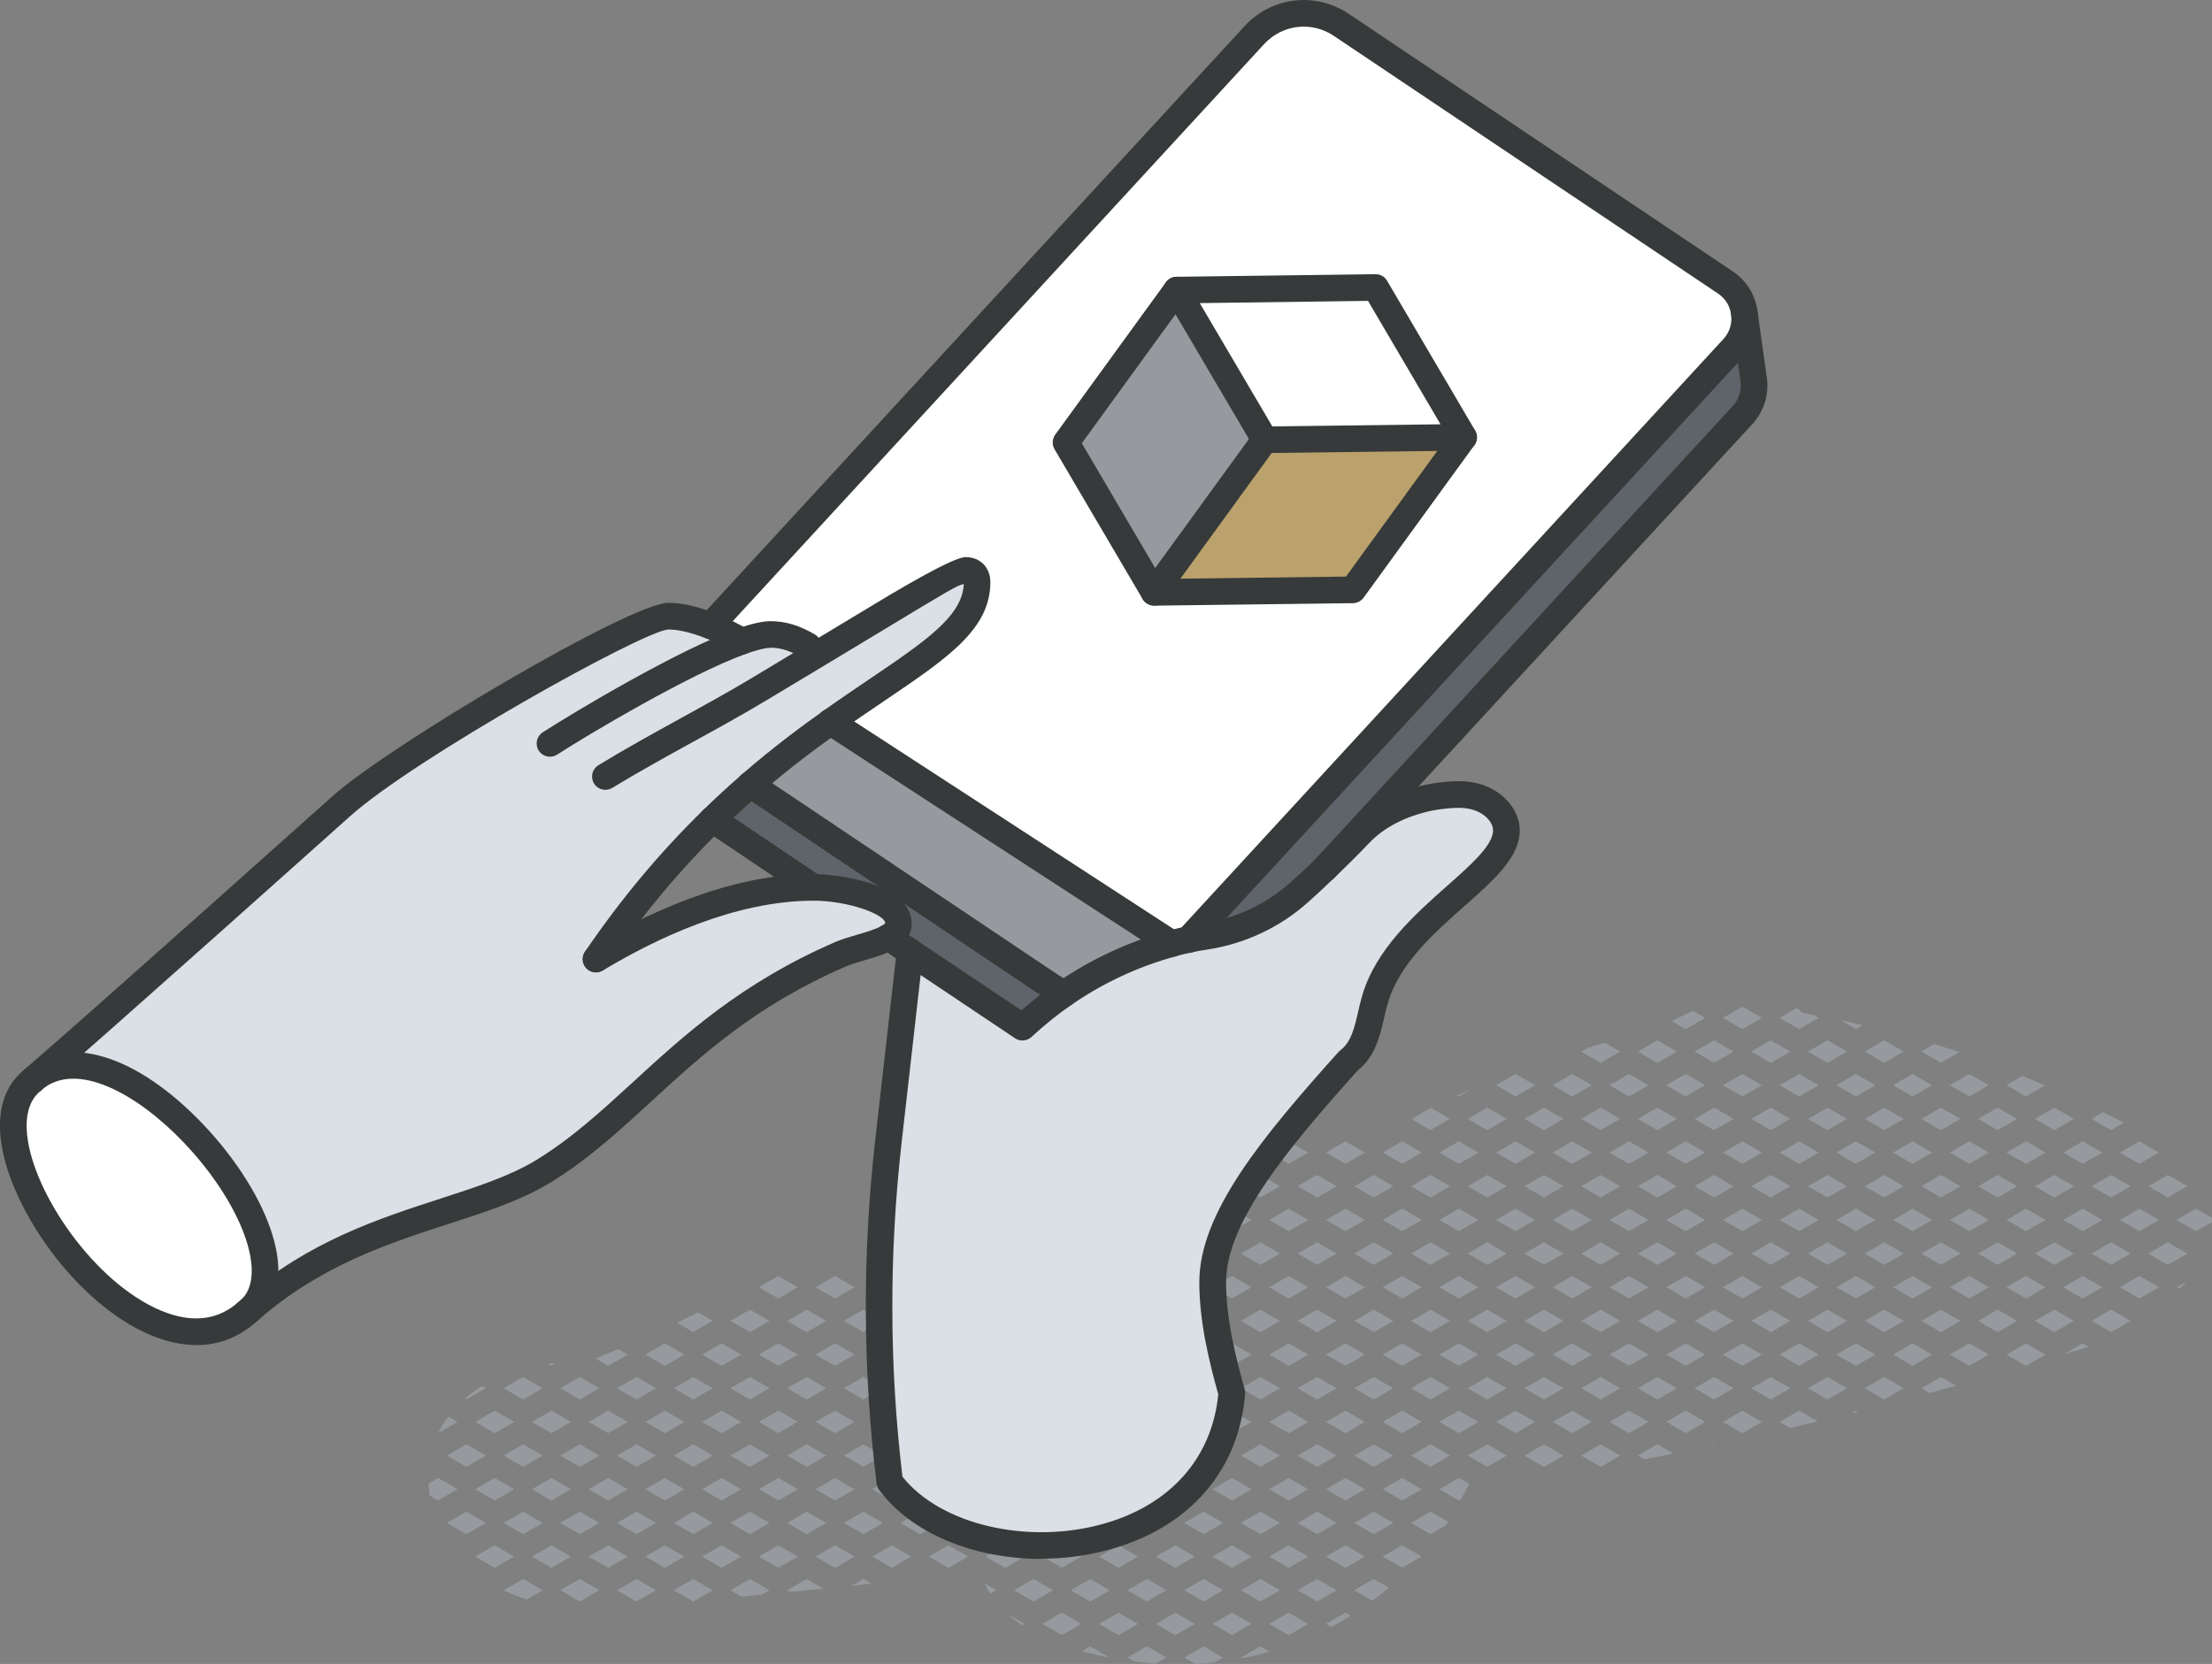 <svg xmlns="http://www.w3.org/2000/svg" id="Layer_2" viewBox="0 0 249.62 187.81"><rect x="0" y="0" width="249.62" height="187.81" fill="#808080" stroke="none"/><defs><style>.cls-1{fill:#fff;}.cls-2{fill:#969a9e;}.cls-3{fill:#bba16b;}.cls-4{fill:#dae0e5;}.cls-5{fill:#373a3a;}.cls-6{fill:#5f646b;}</style></defs><g id="icons"><g><g><path class="cls-2" d="M245.63,137.69l2.2,1.27,1.79-1.03c0-.16,.01-.31,0-.47l-1.8-1.04-2.2,1.27Z"></path><polygon class="cls-2" points="248.85 133.9 248.84 133.88 248.83 133.89 248.85 133.9"></polygon><path class="cls-2" d="M245.92,145.46c.3-.26,.58-.54,.85-.83l-1.14,.66,.29,.17Z"></path><polygon class="cls-2" points="241.43 131.36 243.63 130.09 241.43 128.82 239.23 130.09 241.43 131.36"></polygon><polygon class="cls-2" points="242.43 141.49 244.63 142.76 246.83 141.49 244.63 140.22 242.43 141.49"></polygon><polygon class="cls-2" points="243.63 137.69 241.43 136.42 239.23 137.69 241.43 138.96 243.63 137.69"></polygon><polygon class="cls-2" points="242.43 133.89 244.63 135.16 246.83 133.89 244.63 132.62 242.43 133.89"></polygon><polygon class="cls-2" points="239.23 145.29 241.43 146.56 243.63 145.29 241.43 144.02 239.23 145.29"></polygon><polygon class="cls-2" points="235.03 131.36 237.23 130.09 235.03 128.82 232.83 130.09 235.03 131.36"></polygon><path class="cls-2" d="M239.67,126.72c-.77-.41-1.55-.8-2.34-1.19l-1.31,.75,2.2,1.27,1.44-.83Z"></path><polygon class="cls-2" points="232.83 137.69 235.03 138.96 237.23 137.69 235.03 136.42 232.83 137.69"></polygon><polygon class="cls-2" points="238.23 135.16 240.43 133.89 238.23 132.62 236.03 133.89 238.23 135.16"></polygon><polygon class="cls-2" points="237.23 145.29 235.03 144.02 232.83 145.29 235.03 146.56 237.23 145.29"></polygon><polygon class="cls-2" points="240.43 141.49 238.23 140.22 236.03 141.49 238.23 142.76 240.43 141.49"></polygon><path class="cls-2" d="M232.9,152.84c.93-.28,1.86-.56,2.79-.84l-.67-.38-2.13,1.23Z"></path><polygon class="cls-2" points="236.03 149.09 238.23 150.36 240.43 149.09 238.23 147.82 236.03 149.09"></polygon><path class="cls-2" d="M230.78,122.51c-.85-.36-1.7-.72-2.55-1.07l-1.81,1.04,2.2,1.27,2.16-1.25Z"></path><polygon class="cls-2" points="231.83 132.62 229.63 133.89 231.83 135.16 234.03 133.89 231.83 132.62"></polygon><polygon class="cls-2" points="226.43 130.09 228.63 131.36 230.83 130.09 228.63 128.82 226.43 130.09"></polygon><polygon class="cls-2" points="231.83 127.56 234.03 126.29 231.83 125.02 229.63 126.29 231.83 127.56"></polygon><polygon class="cls-2" points="226.43 137.69 228.63 138.96 230.83 137.69 228.63 136.42 226.43 137.69"></polygon><polygon class="cls-2" points="230.83 145.29 228.63 144.02 226.43 145.29 228.63 146.56 230.83 145.29"></polygon><polygon class="cls-2" points="234.03 141.49 231.83 140.22 229.63 141.49 231.83 142.76 234.03 141.49"></polygon><path class="cls-2" d="M226.43,152.89l2.18,1.26s.07-.02,.1-.03l2.12-1.22-2.2-1.27-2.2,1.27Z"></path><polygon class="cls-2" points="231.83 147.82 229.63 149.09 231.83 150.36 234.03 149.09 231.83 147.82"></polygon><polygon class="cls-2" points="222.23 123.76 224.43 122.49 222.23 121.22 220.03 122.49 222.23 123.76"></polygon><polygon class="cls-2" points="216.83 126.29 219.03 127.56 221.23 126.29 219.03 125.02 216.83 126.29"></polygon><polygon class="cls-2" points="220.03 130.09 222.23 131.36 224.43 130.09 222.23 128.82 220.03 130.09"></polygon><polygon class="cls-2" points="225.43 127.56 227.63 126.29 225.43 125.02 223.23 126.29 225.43 127.56"></polygon><polygon class="cls-2" points="224.43 137.69 222.23 136.42 220.03 137.69 222.23 138.96 224.43 137.69"></polygon><polygon class="cls-2" points="223.23 133.89 225.43 135.16 227.63 133.89 225.43 132.62 223.23 133.89"></polygon><polygon class="cls-2" points="224.43 145.29 222.23 144.02 220.03 145.29 222.23 146.56 224.43 145.29"></polygon><polygon class="cls-2" points="227.63 141.49 225.43 140.22 223.23 141.49 225.43 142.76 227.63 141.49"></polygon><polygon class="cls-2" points="220.03 152.89 222.23 154.16 224.43 152.89 222.23 151.62 220.03 152.89"></polygon><path class="cls-2" d="M216.83,156.69l.92,.53c.99-.27,1.98-.55,2.97-.82l-1.69-.98-2.2,1.27Z"></path><polygon class="cls-2" points="225.43 147.82 223.23 149.09 225.43 150.36 227.63 149.09 225.43 147.82"></polygon><path class="cls-2" d="M218.28,117.84l-1.46,.84,2.2,1.27,2.08-1.2c-.94-.32-1.88-.62-2.82-.91Z"></path><polygon class="cls-2" points="213.63 122.49 215.83 123.76 218.03 122.49 215.83 121.22 213.63 122.49"></polygon><polygon class="cls-2" points="219.03 132.62 216.83 133.89 219.03 135.16 221.23 133.89 219.03 132.62"></polygon><polygon class="cls-2" points="213.63 130.09 215.83 131.36 218.03 130.09 215.83 128.82 213.63 130.09"></polygon><polygon class="cls-2" points="218.03 137.69 215.83 136.42 213.63 137.69 215.83 138.96 218.03 137.69"></polygon><polygon class="cls-2" points="218.03 145.29 215.83 144.02 213.63 145.29 215.83 146.56 218.03 145.29"></polygon><polygon class="cls-2" points="221.23 141.49 219.03 140.22 216.83 141.49 219.03 142.76 221.23 141.49"></polygon><polygon class="cls-2" points="215.83 151.62 213.63 152.89 215.83 154.16 218.03 152.89 215.83 151.62"></polygon><polygon class="cls-2" points="221.23 149.09 219.03 147.82 216.83 149.09 219.03 150.36 221.23 149.09"></polygon><path class="cls-2" d="M207.72,115.17l1.71,.98,.78-.45c-.83-.19-1.65-.37-2.48-.54Z"></path><polygon class="cls-2" points="210.43 126.29 212.63 127.56 214.83 126.29 212.63 125.02 210.43 126.29"></polygon><polygon class="cls-2" points="209.43 121.22 207.23 122.49 209.43 123.76 211.63 122.49 209.43 121.22"></polygon><polygon class="cls-2" points="210.43 118.69 212.63 119.96 214.83 118.69 212.63 117.42 210.43 118.69"></polygon><polygon class="cls-2" points="212.63 132.62 210.43 133.89 212.63 135.16 214.83 133.89 212.63 132.62"></polygon><polygon class="cls-2" points="211.63 130.09 209.43 128.82 207.23 130.09 209.43 131.36 211.63 130.09"></polygon><polygon class="cls-2" points="211.63 137.69 209.43 136.42 207.23 137.69 209.43 138.96 211.63 137.69"></polygon><polygon class="cls-2" points="211.63 145.29 209.43 144.02 207.23 145.29 209.43 146.56 211.63 145.29"></polygon><polygon class="cls-2" points="214.83 141.49 212.63 140.22 210.43 141.49 212.63 142.76 214.83 141.49"></polygon><polygon class="cls-2" points="210.43 156.69 212.63 157.96 214.83 156.69 212.63 155.42 210.43 156.69"></polygon><polygon class="cls-2" points="209.43 151.62 207.23 152.89 209.43 154.16 211.63 152.89 209.43 151.62"></polygon><polygon class="cls-2" points="214.83 149.09 212.63 147.82 210.43 149.09 212.63 150.36 214.83 149.09"></polygon><path class="cls-2" d="M208.89,159.52c.25-.06,.5-.12,.75-.18l-.22-.13-.53,.31Z"></path><polygon class="cls-2" points="204.03 118.69 206.23 119.96 208.43 118.69 206.23 117.42 204.03 118.69"></polygon><path class="cls-2" d="M204.19,114.49c-.34-.09-.61-.16-.82-.21-.19-.18-.39-.36-.6-.52l-1.95,1.12,2.2,1.27,2.2-1.27-.52-.3c-.17-.03-.35-.07-.52-.1Z"></path><polygon class="cls-2" points="200.83 122.49 203.03 123.76 205.23 122.49 203.03 121.22 200.83 122.49"></polygon><polygon class="cls-2" points="205.23 130.09 203.03 128.82 200.83 130.09 203.03 131.36 205.23 130.09"></polygon><polygon class="cls-2" points="208.43 126.29 206.23 125.02 204.03 126.29 206.23 127.56 208.43 126.29"></polygon><polygon class="cls-2" points="205.23 137.69 203.03 136.42 200.83 137.69 203.03 138.96 205.23 137.69"></polygon><polygon class="cls-2" points="208.43 133.89 206.23 132.62 204.03 133.89 206.23 135.16 208.43 133.89"></polygon><polygon class="cls-2" points="205.23 145.29 203.03 144.02 200.83 145.29 203.03 146.56 205.23 145.29"></polygon><polygon class="cls-2" points="208.43 141.49 206.23 140.22 204.03 141.49 206.23 142.76 208.43 141.49"></polygon><polygon class="cls-2" points="206.23 155.42 204.03 156.69 206.23 157.96 208.43 156.69 206.23 155.42"></polygon><polygon class="cls-2" points="203.03 151.62 200.83 152.89 203.03 154.16 205.23 152.89 203.03 151.62"></polygon><polygon class="cls-2" points="208.43 149.09 206.23 147.82 204.03 149.09 206.23 150.36 208.43 149.09"></polygon><path class="cls-2" d="M200.83,160.49l1.19,.68c1.04-.24,2.07-.5,3.11-.74l-2.1-1.21-2.2,1.27Z"></path><polygon class="cls-2" points="197.63 118.69 199.83 119.96 202.03 118.69 199.83 117.42 197.63 118.69"></polygon><polygon class="cls-2" points="194.43 114.89 196.63 116.16 198.83 114.89 196.63 113.62 194.43 114.89"></polygon><path class="cls-2" d="M199.84,112.35s-.04-.01-.06-.02l.04,.02h.01Z"></path><polygon class="cls-2" points="197.63 126.29 199.83 127.56 202.03 126.29 199.83 125.02 197.63 126.29"></polygon><polygon class="cls-2" points="194.43 122.49 196.63 123.76 198.83 122.49 196.63 121.22 194.43 122.49"></polygon><polygon class="cls-2" points="199.83 132.62 197.63 133.89 199.83 135.16 202.03 133.89 199.83 132.62"></polygon><polygon class="cls-2" points="198.83 130.09 196.63 128.82 194.43 130.09 196.63 131.36 198.83 130.09"></polygon><polygon class="cls-2" points="198.83 137.69 196.63 136.42 194.43 137.69 196.63 138.96 198.83 137.69"></polygon><polygon class="cls-2" points="196.63 144.02 194.43 145.29 196.63 146.56 198.83 145.29 196.63 144.02"></polygon><polygon class="cls-2" points="202.03 141.49 199.83 140.22 197.63 141.49 199.83 142.76 202.03 141.49"></polygon><polygon class="cls-2" points="199.83 155.42 197.63 156.69 199.83 157.96 202.03 156.69 199.83 155.42"></polygon><polygon class="cls-2" points="198.83 152.89 196.63 151.62 194.43 152.89 196.63 154.16 198.83 152.89"></polygon><polygon class="cls-2" points="199.83 147.82 197.63 149.09 199.83 150.36 202.03 149.09 199.83 147.82"></polygon><polygon class="cls-2" points="196.63 159.22 194.43 160.49 196.63 161.76 198.83 160.49 196.63 159.22"></polygon><path class="cls-2" d="M191.03,114.08c-.79,.39-1.58,.78-2.38,1.17l1.57,.91,2.2-1.27-1.4-.81Z"></path><polygon class="cls-2" points="191.23 126.29 193.43 127.56 195.63 126.29 193.43 125.02 191.23 126.29"></polygon><polygon class="cls-2" points="188.03 122.49 190.23 123.76 192.43 122.49 190.23 121.22 188.03 122.49"></polygon><polygon class="cls-2" points="191.23 118.69 193.43 119.96 195.63 118.69 193.43 117.42 191.23 118.69"></polygon><polygon class="cls-2" points="192.43 130.09 190.23 128.82 188.03 130.09 190.23 131.36 192.43 130.09"></polygon><polygon class="cls-2" points="193.43 140.22 191.23 141.49 193.43 142.76 195.63 141.49 193.43 140.22"></polygon><polygon class="cls-2" points="190.23 136.42 188.03 137.69 190.23 138.96 192.43 137.69 190.23 136.42"></polygon><polygon class="cls-2" points="195.63 133.89 193.43 132.62 191.23 133.89 193.43 135.16 195.63 133.89"></polygon><polygon class="cls-2" points="192.43 145.29 190.23 144.02 188.03 145.29 190.23 146.56 192.43 145.29"></polygon><polygon class="cls-2" points="193.43 155.42 191.23 156.69 193.43 157.96 195.63 156.69 193.43 155.42"></polygon><polygon class="cls-2" points="192.43 152.89 190.23 151.62 188.03 152.89 190.23 154.16 192.43 152.89"></polygon><polygon class="cls-2" points="195.63 149.09 193.43 147.82 191.23 149.09 193.43 150.36 195.63 149.09"></polygon><polygon class="cls-2" points="190.23 159.22 188.03 160.49 190.23 161.76 192.43 160.49 190.23 159.22"></polygon><polygon class="cls-2" points="193.16 163.17 193.55 163.09 193.43 163.02 193.16 163.17"></polygon><polygon class="cls-2" points="187.03 117.42 184.83 118.69 187.03 119.96 189.23 118.69 187.03 117.42"></polygon><polygon class="cls-2" points="184.83 126.29 187.03 127.56 189.23 126.29 187.03 125.02 184.83 126.29"></polygon><polygon class="cls-2" points="183.83 121.22 181.63 122.49 183.83 123.76 186.03 122.49 183.83 121.22"></polygon><polygon class="cls-2" points="187.03 132.62 184.83 133.89 187.03 135.16 189.23 133.89 187.03 132.62"></polygon><polygon class="cls-2" points="183.83 128.82 181.63 130.09 183.83 131.36 186.03 130.09 183.83 128.82"></polygon><polygon class="cls-2" points="186.03 137.69 183.83 136.42 181.63 137.69 183.83 138.96 186.03 137.69"></polygon><polygon class="cls-2" points="186.03 145.29 183.83 144.02 181.63 145.29 183.83 146.56 186.03 145.29"></polygon><polygon class="cls-2" points="189.23 141.49 187.03 140.22 184.83 141.49 187.03 142.76 189.23 141.49"></polygon><polygon class="cls-2" points="187.03 155.42 184.83 156.69 187.03 157.96 189.23 156.69 187.03 155.42"></polygon><polygon class="cls-2" points="186.03 152.89 183.83 151.62 181.63 152.89 183.83 154.16 186.03 152.89"></polygon><polygon class="cls-2" points="189.23 149.09 187.03 147.82 184.83 149.09 187.03 150.36 189.23 149.09"></polygon><polygon class="cls-2" points="186.03 160.49 183.83 159.22 181.63 160.49 183.83 161.76 186.03 160.49"></polygon><path class="cls-2" d="M187.03,163.02l-2.2,1.27,.72,.41c1.1-.2,2.2-.41,3.3-.63l-1.82-1.05Z"></path><path class="cls-2" d="M181.09,117.69c-.66,.18-1.31,.38-1.96,.6l-.7,.41,2.2,1.27,2.2-1.27-1.73-1Z"></path><polygon class="cls-2" points="180.63 125.02 178.43 126.29 180.63 127.56 182.83 126.29 180.63 125.02"></polygon><polygon class="cls-2" points="177.43 121.22 175.23 122.49 177.43 123.76 179.63 122.49 177.43 121.22"></polygon><polygon class="cls-2" points="180.63 132.62 178.43 133.89 180.63 135.16 182.83 133.89 180.63 132.62"></polygon><polygon class="cls-2" points="179.63 130.09 177.43 128.82 175.23 130.09 177.43 131.36 179.63 130.09"></polygon><polygon class="cls-2" points="179.63 137.69 177.43 136.42 175.23 137.69 177.43 138.96 179.63 137.69"></polygon><polygon class="cls-2" points="179.63 145.29 177.43 144.02 175.23 145.29 177.43 146.56 179.63 145.29"></polygon><polygon class="cls-2" points="182.83 141.49 180.63 140.22 178.43 141.49 180.63 142.76 182.83 141.49"></polygon><polygon class="cls-2" points="179.63 152.89 177.43 151.62 175.23 152.89 177.43 154.16 179.63 152.89"></polygon><polygon class="cls-2" points="182.83 149.09 180.63 147.82 178.43 149.09 180.63 150.36 182.83 149.09"></polygon><polygon class="cls-2" points="177.43 159.22 175.23 160.49 177.43 161.76 179.63 160.49 177.43 159.22"></polygon><polygon class="cls-2" points="182.83 156.69 180.63 155.42 178.43 156.69 180.63 157.96 182.83 156.69"></polygon><path class="cls-2" d="M180.63,163.02l-2.2,1.27,2.18,1.26h.06l2.16-1.26-2.2-1.27Z"></path><polygon class="cls-2" points="173.23 122.49 171.03 121.22 168.83 122.49 171.03 123.76 173.23 122.49"></polygon><polygon class="cls-2" points="173.23 130.09 171.03 128.82 168.83 130.09 171.03 131.36 173.23 130.09"></polygon><polygon class="cls-2" points="176.43 126.29 174.23 125.02 172.03 126.29 174.23 127.56 176.43 126.29"></polygon><polygon class="cls-2" points="173.23 137.69 171.03 136.42 168.83 137.69 171.03 138.96 173.23 137.69"></polygon><polygon class="cls-2" points="176.43 133.89 174.23 132.62 172.03 133.89 174.23 135.16 176.43 133.89"></polygon><polygon class="cls-2" points="173.23 145.29 171.03 144.02 168.83 145.29 171.03 146.56 173.23 145.29"></polygon><polygon class="cls-2" points="176.43 141.49 174.23 140.22 172.03 141.49 174.23 142.76 176.43 141.49"></polygon><polygon class="cls-2" points="174.23 155.42 172.03 156.69 174.23 157.96 176.43 156.69 174.23 155.42"></polygon><polygon class="cls-2" points="173.23 152.89 171.03 151.62 168.83 152.89 171.03 154.16 173.23 152.89"></polygon><polygon class="cls-2" points="176.43 149.09 174.23 147.82 172.03 149.09 174.23 150.36 176.43 149.09"></polygon><polygon class="cls-2" points="173.23 160.49 171.03 159.22 168.83 160.49 171.03 161.76 173.23 160.49"></polygon><polygon class="cls-2" points="174.23 163.02 172.03 164.29 174.23 165.56 176.43 164.29 174.23 163.02"></polygon><path class="cls-2" d="M166.03,122.95c-.54,.22-1.08,.45-1.62,.69l.21,.12,1.41-.81Z"></path><polygon class="cls-2" points="167.83 132.62 165.63 133.89 167.83 135.16 170.03 133.89 167.83 132.62"></polygon><polygon class="cls-2" points="166.83 130.09 164.63 128.82 162.43 130.09 164.63 131.36 166.83 130.09"></polygon><polygon class="cls-2" points="170.03 126.29 167.83 125.02 165.63 126.29 167.83 127.56 170.03 126.29"></polygon><polygon class="cls-2" points="166.83 137.69 164.63 136.42 162.43 137.69 164.63 138.96 166.83 137.69"></polygon><polygon class="cls-2" points="166.83 145.29 164.63 144.02 162.43 145.29 164.63 146.56 166.83 145.29"></polygon><polygon class="cls-2" points="170.03 141.49 167.83 140.22 165.63 141.49 167.83 142.76 170.03 141.49"></polygon><polygon class="cls-2" points="166.83 152.89 164.63 151.62 162.43 152.89 164.63 154.16 166.83 152.89"></polygon><polygon class="cls-2" points="170.03 149.09 167.83 147.82 165.63 149.09 167.83 150.36 170.03 149.09"></polygon><polygon class="cls-2" points="164.63 159.22 162.43 160.49 164.63 161.76 166.83 160.49 164.63 159.22"></polygon><polygon class="cls-2" points="170.03 156.69 167.83 155.42 165.63 156.69 167.83 157.96 170.03 156.69"></polygon><path class="cls-2" d="M164.86,169.22c.31-.58,.62-1.15,.95-1.72l-1.18-.68-2.2,1.27,2.2,1.27,.24-.14Z"></path><polygon class="cls-2" points="167.83 163.02 165.63 164.29 167.83 165.56 170.03 164.29 167.83 163.02"></polygon><polygon class="cls-2" points="158.23 131.36 160.43 130.09 158.23 128.82 156.03 130.09 158.23 131.36"></polygon><path class="cls-2" d="M163.63,126.29l-2.14-1.24c-.75,.4-1.48,.82-2.2,1.27l2.14,1.23,2.2-1.27Z"></path><polygon class="cls-2" points="160.43 137.69 158.23 136.42 156.03 137.69 158.23 138.96 160.43 137.69"></polygon><polygon class="cls-2" points="163.63 133.89 161.43 132.62 159.23 133.89 161.43 135.16 163.63 133.89"></polygon><polygon class="cls-2" points="160.43 145.29 158.23 144.02 156.03 145.29 158.23 146.56 160.43 145.29"></polygon><polygon class="cls-2" points="163.63 141.49 161.43 140.22 159.23 141.49 161.43 142.76 163.63 141.49"></polygon><polygon class="cls-2" points="161.43 155.42 159.23 156.69 161.43 157.96 163.63 156.69 161.43 155.42"></polygon><polygon class="cls-2" points="158.23 151.62 156.03 152.89 158.23 154.16 160.43 152.89 158.23 151.62"></polygon><polygon class="cls-2" points="163.63 149.09 161.43 147.82 159.23 149.09 161.43 150.36 163.63 149.09"></polygon><polygon class="cls-2" points="160.43 160.49 158.23 159.22 156.03 160.49 158.23 161.76 160.43 160.49"></polygon><polygon class="cls-2" points="160.43 168.09 158.23 166.82 156.03 168.09 158.23 169.36 160.43 168.09"></polygon><polygon class="cls-2" points="163.63 164.29 161.43 163.02 159.23 164.29 161.43 165.56 163.63 164.29"></polygon><path class="cls-2" d="M160.29,175.76l.09-.1-2.16-1.25-2.2,1.27,2.2,1.27,2.07-1.19Z"></path><path class="cls-2" d="M163.15,172.16c.09-.13,.18-.27,.26-.4l-1.98-1.14-2.2,1.27,2.2,1.27,1.72-.99Z"></path><polygon class="cls-2" points="151.83 131.36 154.03 130.09 151.83 128.82 149.63 130.09 151.83 131.36"></polygon><path class="cls-2" d="M155.05,127.54h-.07l.04,.02,.03-.02Z"></path><polygon class="cls-2" points="151.83 138.96 154.03 137.69 151.83 136.42 149.63 137.69 151.83 138.96"></polygon><polygon class="cls-2" points="155.03 135.16 157.23 133.89 155.03 132.62 152.83 133.89 155.03 135.16"></polygon><polygon class="cls-2" points="154.03 145.29 151.83 144.02 149.63 145.29 151.83 146.56 154.03 145.29"></polygon><polygon class="cls-2" points="157.23 141.49 155.03 140.22 152.83 141.49 155.03 142.76 157.23 141.49"></polygon><polygon class="cls-2" points="151.83 154.16 154.03 152.89 151.83 151.62 149.63 152.89 151.83 154.16"></polygon><polygon class="cls-2" points="155.03 147.82 152.83 149.09 155.03 150.36 157.23 149.09 155.03 147.82"></polygon><polygon class="cls-2" points="151.83 161.76 154.03 160.49 151.83 159.22 149.63 160.49 151.83 161.76"></polygon><polygon class="cls-2" points="155.03 157.96 157.23 156.69 155.03 155.42 152.83 156.69 155.03 157.96"></polygon><polygon class="cls-2" points="154.03 168.09 151.83 166.82 149.63 168.09 151.83 169.36 154.03 168.09"></polygon><polygon class="cls-2" points="157.23 164.29 155.03 163.02 152.83 164.29 155.03 165.56 157.23 164.29"></polygon><polygon class="cls-2" points="154.03 175.69 151.83 174.42 149.63 175.69 151.83 176.96 154.03 175.69"></polygon><polygon class="cls-2" points="157.23 171.89 155.03 170.62 152.83 171.89 155.03 173.16 157.23 171.89"></polygon><path class="cls-2" d="M150.23,183.63c.75-.4,1.48-.82,2.2-1.27l-.6-.35-2.2,1.27,.6,.35Z"></path><path class="cls-2" d="M156.73,179.2l-1.71-.99-2.2,1.27,2.06,1.19c.64-.48,1.26-.97,1.85-1.47Z"></path><polygon class="cls-2" points="147.63 130.09 145.43 128.82 143.23 130.09 145.43 131.36 147.63 130.09"></polygon><polygon class="cls-2" points="145.43 138.96 147.63 137.69 145.43 136.42 143.23 137.69 145.43 138.96"></polygon><polygon class="cls-2" points="148.63 135.16 150.83 133.89 148.63 132.62 146.43 133.89 148.63 135.16"></polygon><polygon class="cls-2" points="145.43 146.56 147.63 145.29 145.43 144.02 143.23 145.29 145.43 146.56"></polygon><polygon class="cls-2" points="148.63 142.76 150.83 141.49 148.63 140.22 146.43 141.49 148.63 142.76"></polygon><polygon class="cls-2" points="147.63 152.89 145.43 151.62 143.23 152.89 145.43 154.16 147.63 152.89"></polygon><polygon class="cls-2" points="150.83 149.09 148.63 147.82 146.43 149.09 148.63 150.36 150.83 149.09"></polygon><polygon class="cls-2" points="145.43 161.76 147.63 160.49 145.43 159.22 143.23 160.49 145.43 161.76"></polygon><polygon class="cls-2" points="148.63 157.96 150.83 156.69 148.63 155.42 146.43 156.69 148.63 157.96"></polygon><polygon class="cls-2" points="145.43 169.36 147.63 168.09 145.43 166.82 143.23 168.09 145.43 169.36"></polygon><polygon class="cls-2" points="148.63 165.56 150.83 164.29 148.63 163.02 146.43 164.29 148.63 165.56"></polygon><polygon class="cls-2" points="147.63 175.69 145.43 174.42 143.23 175.69 145.43 176.96 147.63 175.69"></polygon><polygon class="cls-2" points="150.83 171.89 148.63 170.62 146.43 171.89 148.63 173.16 150.83 171.89"></polygon><polygon class="cls-2" points="147.63 183.29 145.43 182.02 143.23 183.29 145.43 184.56 147.63 183.29"></polygon><polygon class="cls-2" points="150.83 179.49 148.63 178.22 146.43 179.49 148.63 180.76 150.83 179.49"></polygon><polygon class="cls-2" points="141.23 137.69 139.03 136.42 136.83 137.69 139.03 138.96 141.23 137.69"></polygon><polygon class="cls-2" points="144.43 133.89 142.23 132.62 140.03 133.89 142.23 135.16 144.43 133.89"></polygon><polygon class="cls-2" points="139.03 146.56 141.23 145.29 139.03 144.02 136.83 145.29 139.03 146.56"></polygon><polygon class="cls-2" points="142.23 142.76 144.43 141.49 142.23 140.22 140.03 141.49 142.23 142.76"></polygon><polygon class="cls-2" points="141.23 152.89 139.03 151.62 136.83 152.89 139.03 154.16 141.23 152.89"></polygon><polygon class="cls-2" points="142.23 150.36 144.43 149.09 142.23 147.82 140.03 149.09 142.23 150.36"></polygon><polygon class="cls-2" points="141.23 160.49 139.03 159.22 136.83 160.49 139.03 161.76 141.23 160.49"></polygon><polygon class="cls-2" points="144.43 156.69 142.23 155.42 140.03 156.69 142.23 157.96 144.43 156.69"></polygon><polygon class="cls-2" points="139.03 169.36 141.23 168.09 139.03 166.82 136.83 168.09 139.03 169.36"></polygon><polygon class="cls-2" points="142.23 165.56 144.43 164.29 142.23 163.02 140.03 164.29 142.23 165.56"></polygon><polygon class="cls-2" points="139.03 176.96 141.23 175.69 139.03 174.42 136.83 175.69 139.03 176.96"></polygon><polygon class="cls-2" points="142.23 173.16 144.43 171.89 142.23 170.62 140.03 171.89 142.23 173.16"></polygon><polygon class="cls-2" points="141.23 183.29 139.03 182.02 136.83 183.29 139.03 184.56 141.23 183.29"></polygon><polygon class="cls-2" points="144.43 179.49 142.23 178.22 140.03 179.49 142.23 180.76 144.43 179.49"></polygon><path class="cls-2" d="M143.27,186.42l-1.05-.6-2.2,1.27,.13,.08c1.05-.2,2.09-.45,3.11-.74Z"></path><path class="cls-2" d="M137.67,133.68c-.21,.25-.43,.51-.63,.77l.98-.57-.35-.2Z"></path><path class="cls-2" d="M132.24,146.28v.05l.39,.23,2.2-1.27-2.14-1.24c-.17,.74-.33,1.48-.45,2.23Z"></path><polygon class="cls-2" points="135.83 142.76 138.03 141.49 135.83 140.22 133.63 141.49 135.83 142.76"></polygon><path class="cls-2" d="M131.05,153.25l1.58,.91,2.2-1.27-2.2-1.27-1.43,.82c-.05,.27-.1,.54-.15,.81Z"></path><polygon class="cls-2" points="133.63 149.09 135.83 150.36 138.03 149.09 135.83 147.82 133.63 149.09"></polygon><polygon class="cls-2" points="134.83 160.49 132.63 159.22 130.43 160.49 132.63 161.76 134.83 160.49"></polygon><polygon class="cls-2" points="138.03 156.69 135.83 155.42 133.63 156.69 135.83 157.96 138.03 156.69"></polygon><polygon class="cls-2" points="134.83 168.09 132.63 166.82 130.43 168.09 132.63 169.36 134.83 168.09"></polygon><polygon class="cls-2" points="138.03 164.29 135.83 163.02 133.63 164.29 135.83 165.56 138.03 164.29"></polygon><polygon class="cls-2" points="132.63 176.96 134.83 175.69 132.63 174.42 130.43 175.69 132.63 176.96"></polygon><polygon class="cls-2" points="135.83 173.16 138.03 171.89 135.83 170.62 133.63 171.89 135.83 173.16"></polygon><polygon class="cls-2" points="132.63 184.56 134.83 183.29 132.63 182.02 130.43 183.29 132.63 184.56"></polygon><polygon class="cls-2" points="135.83 180.76 138.03 179.49 135.83 178.22 133.63 179.49 135.83 180.76"></polygon><path class="cls-2" d="M134.87,187.81c.74-.04,1.48-.1,2.22-.18l.93-.54-2.2-1.27-2.2,1.27,1.25,.72Z"></path><path class="cls-2" d="M120.83,156.69l2.2,1.27c-.45-.49-.94-.96-1.48-1.36-.08-.06-.16-.12-.24-.19l-.48,.28Z"></path><path class="cls-2" d="M124.63,160.14l-.6,.35,1.11,.64c-.16-.34-.32-.67-.51-.99Z"></path><path class="cls-2" d="M131.63,156.69l-1.14-.66c-.11,.5-.22,1.01-.34,1.51l1.48-.85Z"></path><path class="cls-2" d="M126.33,166.88l-.11-.06-2.2,1.27,1.96,1.13c.21-.75,.32-1.54,.35-2.34Z"></path><path class="cls-2" d="M127.16,167.36s-.01,.04-.02,.06c-.23,.57-.38,1.14-.48,1.69l1.77-1.02-1.26-.73Z"></path><path class="cls-2" d="M129.43,165.56l2.2-1.27-2.2-1.27-.92,.53c-.13,.41-.26,.83-.4,1.24l1.32,.76Z"></path><polygon class="cls-2" points="128.43 175.69 126.23 174.42 124.03 175.69 126.23 176.96 128.43 175.69"></polygon><polygon class="cls-2" points="131.63 171.89 129.43 170.62 127.23 171.89 129.43 173.16 131.63 171.89"></polygon><polygon class="cls-2" points="126.23 184.56 128.43 183.29 126.23 182.02 124.03 183.29 126.23 184.56"></polygon><polygon class="cls-2" points="129.43 180.76 131.63 179.49 129.43 178.22 127.23 179.49 129.43 180.76"></polygon><path class="cls-2" d="M127.23,187.09l.77,.44c.82,.1,1.6,.18,2.31,.23,.05,0,.09,0,.14,0l1.18-.68-2.2-1.27-2.2,1.27Z"></path><polygon class="cls-2" points="122.03 160.49 119.83 159.22 117.63 160.49 119.83 161.76 122.03 160.49"></polygon><polygon class="cls-2" points="122.03 168.09 119.83 166.82 117.63 168.09 119.83 169.36 122.03 168.09"></polygon><polygon class="cls-2" points="125.23 164.29 123.03 163.02 120.83 164.29 123.03 165.56 125.23 164.29"></polygon><polygon class="cls-2" points="122.03 175.69 119.83 174.42 117.63 175.69 119.83 176.96 122.03 175.69"></polygon><polygon class="cls-2" points="125.23 171.89 123.03 170.62 120.83 171.89 123.03 173.16 125.23 171.89"></polygon><polygon class="cls-2" points="122.03 183.29 119.83 182.02 117.63 183.29 119.83 184.56 122.03 183.29"></polygon><polygon class="cls-2" points="125.23 179.49 123.03 178.22 120.83 179.49 123.03 180.76 125.23 179.49"></polygon><path class="cls-2" d="M125.22,187.09l-2.19-1.27-.93,.54c1.05,.29,2.1,.54,3.13,.73Z"></path><polygon class="cls-2" points="115.63 152.89 113.43 151.62 111.23 152.89 113.43 154.16 115.63 152.89"></polygon><polygon class="cls-2" points="115.63 160.49 113.43 159.22 111.23 160.49 113.43 161.76 115.63 160.49"></polygon><polygon class="cls-2" points="118.83 156.69 116.63 155.42 114.43 156.69 116.63 157.96 118.83 156.69"></polygon><polygon class="cls-2" points="115.63 168.09 113.43 166.82 111.23 168.09 113.43 169.36 115.63 168.09"></polygon><polygon class="cls-2" points="118.83 164.29 116.63 163.02 114.43 164.29 116.63 165.56 118.83 164.29"></polygon><polygon class="cls-2" points="113.43 174.42 111.23 175.69 113.43 176.96 115.63 175.69 113.43 174.42"></polygon><polygon class="cls-2" points="118.83 171.89 116.63 170.62 114.43 171.89 116.63 173.16 118.83 171.89"></polygon><path class="cls-2" d="M115.36,183.44l.26-.15-1.89-1.09c.5,.45,1.05,.86,1.63,1.24Z"></path><polygon class="cls-2" points="116.63 178.22 114.43 179.49 116.63 180.76 118.83 179.49 116.63 178.22"></polygon><path class="cls-2" d="M107.03,146.56l.09-.05c-.33-.16-.65-.31-.98-.46l.89,.51Z"></path><polygon class="cls-2" points="109.23 152.89 107.03 151.62 104.83 152.89 107.03 154.16 109.23 152.89"></polygon><path class="cls-2" d="M111.96,149.36c-.69-.47-1.38-.91-2.08-1.34l-1.85,1.07,2.2,1.27,1.73-1Z"></path><polygon class="cls-2" points="109.23 160.49 107.03 159.22 104.83 160.49 107.03 161.76 109.23 160.49"></polygon><polygon class="cls-2" points="112.43 156.69 110.23 155.42 108.03 156.69 110.23 157.96 112.43 156.69"></polygon><polygon class="cls-2" points="110.23 170.62 108.03 171.89 110.23 173.16 112.43 171.89 110.23 170.62"></polygon><polygon class="cls-2" points="109.23 168.09 107.03 166.82 104.83 168.09 107.03 169.36 109.23 168.09"></polygon><polygon class="cls-2" points="112.43 164.29 110.23 163.02 108.03 164.29 110.23 165.56 112.43 164.29"></polygon><polygon class="cls-2" points="104.83 175.69 107.03 176.96 109.23 175.69 107.03 174.42 104.83 175.69"></polygon><path class="cls-2" d="M111.75,179.88l.68-.39-1.28-.74c.17,.39,.37,.77,.6,1.13Z"></path><path class="cls-2" d="M102.83,145.29l-1.33-.77c-.45-.09-.9-.17-1.35-.23l-1.73,1,2.2,1.27,2.2-1.27Z"></path><polygon class="cls-2" points="102.83 152.89 100.63 151.62 98.43 152.89 100.63 154.16 102.83 152.89"></polygon><polygon class="cls-2" points="106.03 149.09 103.83 147.82 101.63 149.09 103.83 150.36 106.03 149.09"></polygon><polygon class="cls-2" points="102.83 160.49 100.63 159.22 98.43 160.49 100.63 161.76 102.83 160.49"></polygon><polygon class="cls-2" points="106.03 156.69 103.83 155.42 101.63 156.69 103.83 157.96 106.03 156.69"></polygon><polygon class="cls-2" points="103.83 170.62 101.63 171.89 103.83 173.16 106.03 171.89 103.83 170.62"></polygon><polygon class="cls-2" points="102.83 168.09 100.63 166.82 98.43 168.09 100.63 169.36 102.83 168.09"></polygon><polygon class="cls-2" points="106.03 164.29 103.83 163.02 101.63 164.29 103.83 165.56 106.03 164.29"></polygon><polygon class="cls-2" points="98.43 175.69 100.63 176.96 102.83 175.69 100.63 174.42 98.43 175.69"></polygon><polygon class="cls-2" points="96.43 145.29 94.23 144.02 92.03 145.29 94.23 146.56 96.43 145.29"></polygon><polygon class="cls-2" points="96.43 152.89 94.23 151.62 92.03 152.89 94.23 154.16 96.43 152.89"></polygon><polygon class="cls-2" points="99.63 149.09 97.43 147.82 95.23 149.09 97.43 150.36 99.63 149.09"></polygon><polygon class="cls-2" points="96.43 160.49 94.23 159.22 92.03 160.49 94.23 161.76 96.43 160.49"></polygon><polygon class="cls-2" points="99.63 156.69 97.43 155.42 95.23 156.69 97.43 157.96 99.63 156.69"></polygon><polygon class="cls-2" points="96.43 168.09 94.23 166.82 92.03 168.09 94.23 169.36 96.43 168.09"></polygon><polygon class="cls-2" points="99.63 164.29 97.43 163.02 95.23 164.29 97.43 165.56 99.63 164.29"></polygon><polygon class="cls-2" points="94.23 174.42 92.03 175.69 94.23 176.96 96.43 175.69 94.23 174.42"></polygon><polygon class="cls-2" points="99.63 171.89 97.43 170.62 95.23 171.89 97.43 173.16 99.63 171.89"></polygon><path class="cls-2" d="M96.09,178.99c.75-.08,1.5-.16,2.25-.25l-.91-.53-1.34,.77Z"></path><polygon class="cls-2" points="90.03 145.29 87.83 144.02 85.63 145.29 87.83 146.56 90.03 145.29"></polygon><polygon class="cls-2" points="90.03 152.89 87.83 151.62 85.63 152.89 87.83 154.16 90.03 152.89"></polygon><polygon class="cls-2" points="93.23 149.09 91.03 147.82 88.83 149.09 91.03 150.36 93.23 149.09"></polygon><polygon class="cls-2" points="90.03 160.49 87.83 159.22 85.63 160.49 87.83 161.76 90.03 160.49"></polygon><polygon class="cls-2" points="93.23 156.69 91.03 155.42 88.83 156.69 91.03 157.96 93.23 156.69"></polygon><polygon class="cls-2" points="90.03 168.09 87.83 166.82 85.63 168.09 87.83 169.36 90.03 168.09"></polygon><polygon class="cls-2" points="93.23 164.29 91.03 163.02 88.83 164.29 91.03 165.56 93.23 164.29"></polygon><polygon class="cls-2" points="87.83 174.42 85.63 175.69 87.83 176.96 90.03 175.69 87.83 174.42"></polygon><polygon class="cls-2" points="93.23 171.89 91.03 170.62 88.83 171.89 91.03 173.16 93.23 171.89"></polygon><path class="cls-2" d="M88.83,179.49l.31,.18c1.26-.11,2.53-.23,3.79-.35l-1.9-1.1-2.2,1.27Z"></path><polygon class="cls-2" points="83.63 152.89 81.43 151.62 79.23 152.89 81.43 154.16 83.63 152.89"></polygon><polygon class="cls-2" points="86.83 149.09 84.63 147.82 82.43 149.09 84.63 150.36 86.83 149.09"></polygon><polygon class="cls-2" points="83.63 160.49 81.43 159.22 79.23 160.49 81.43 161.76 83.63 160.49"></polygon><polygon class="cls-2" points="86.83 156.69 84.63 155.42 82.43 156.69 84.63 157.96 86.83 156.69"></polygon><polygon class="cls-2" points="83.63 168.09 81.43 166.82 79.23 168.09 81.43 169.36 83.63 168.09"></polygon><polygon class="cls-2" points="86.83 164.29 84.63 163.02 82.43 164.29 84.63 165.56 86.83 164.29"></polygon><polygon class="cls-2" points="81.43 174.42 79.23 175.69 81.43 176.96 83.63 175.69 81.43 174.42"></polygon><polygon class="cls-2" points="86.83 171.89 84.63 170.62 82.43 171.89 84.63 173.16 86.83 171.89"></polygon><path class="cls-2" d="M82.43,179.49l1.25,.72c.78-.08,1.55-.17,2.33-.24l.82-.48-2.2-1.27-2.2,1.27Z"></path><polygon class="cls-2" points="77.23 152.89 75.03 151.62 72.83 152.89 75.03 154.16 77.23 152.89"></polygon><path class="cls-2" d="M80.43,149.09l-1.66-.96c-.51,.26-2.1,1.03-2.38,1.16l1.84,1.06,2.2-1.27Z"></path><polygon class="cls-2" points="77.23 160.49 75.03 159.22 72.83 160.49 75.03 161.76 77.23 160.49"></polygon><polygon class="cls-2" points="80.43 156.69 78.23 155.42 76.03 156.69 78.23 157.96 80.43 156.69"></polygon><polygon class="cls-2" points="77.23 168.09 75.03 166.82 72.83 168.09 75.03 169.36 77.23 168.09"></polygon><polygon class="cls-2" points="80.43 164.29 78.23 163.02 76.03 164.29 78.23 165.56 80.43 164.29"></polygon><polygon class="cls-2" points="75.03 174.42 72.83 175.69 75.03 176.96 77.23 175.69 75.03 174.42"></polygon><polygon class="cls-2" points="80.43 171.89 78.23 170.62 76.03 171.89 78.23 173.16 80.43 171.89"></polygon><polygon class="cls-2" points="76.03 179.49 78.23 180.76 80.43 179.49 78.23 178.22 76.03 179.49"></polygon><path class="cls-2" d="M70.83,152.89l-1.07-.62c-.85,.36-1.7,.71-2.56,1.06l1.43,.83,2.2-1.27Z"></path><polygon class="cls-2" points="70.83 160.49 68.63 159.22 66.43 160.49 68.63 161.76 70.83 160.49"></polygon><polygon class="cls-2" points="74.03 156.69 71.83 155.42 69.63 156.69 71.83 157.96 74.03 156.69"></polygon><polygon class="cls-2" points="70.83 168.09 68.63 166.82 66.43 168.09 68.63 169.36 70.83 168.09"></polygon><polygon class="cls-2" points="74.03 164.29 71.83 163.02 69.63 164.29 71.83 165.56 74.03 164.29"></polygon><polygon class="cls-2" points="68.63 174.42 66.43 175.69 68.63 176.96 70.83 175.69 68.63 174.42"></polygon><polygon class="cls-2" points="74.03 171.89 71.83 170.62 69.63 171.89 71.83 173.16 74.03 171.89"></polygon><polygon class="cls-2" points="69.63 179.49 71.83 180.76 74.03 179.49 71.83 178.22 69.63 179.49"></polygon><path class="cls-2" d="M62.23,154.16l.45-.26c-.28,0-.57,.01-.85,.03l.4,.23Z"></path><polygon class="cls-2" points="64.43 160.49 62.23 159.22 60.03 160.49 62.23 161.76 64.43 160.49"></polygon><polygon class="cls-2" points="67.63 156.69 65.43 155.42 63.23 156.69 65.43 157.96 67.63 156.69"></polygon><polygon class="cls-2" points="64.43 168.09 62.23 166.82 60.03 168.09 62.23 169.36 64.43 168.09"></polygon><polygon class="cls-2" points="67.63 164.29 65.43 163.02 63.23 164.29 65.43 165.56 67.63 164.29"></polygon><polygon class="cls-2" points="62.23 174.42 60.03 175.69 62.23 176.96 64.43 175.69 62.23 174.42"></polygon><polygon class="cls-2" points="67.63 171.89 65.43 170.62 63.23 171.89 65.43 173.16 67.63 171.89"></polygon><polygon class="cls-2" points="63.23 179.49 65.43 180.76 67.63 179.49 65.43 178.22 63.23 179.49"></polygon><polygon class="cls-2" points="58.03 160.49 55.83 159.22 53.63 160.49 55.83 161.76 58.03 160.49"></polygon><polygon class="cls-2" points="61.23 156.69 59.03 155.42 56.83 156.69 59.03 157.96 61.23 156.69"></polygon><polygon class="cls-2" points="58.03 168.09 55.83 166.82 53.63 168.09 55.83 169.36 58.03 168.09"></polygon><polygon class="cls-2" points="61.23 164.29 59.03 163.02 56.83 164.29 59.03 165.56 61.23 164.29"></polygon><polygon class="cls-2" points="55.83 174.42 53.63 175.69 55.83 176.96 58.03 175.69 55.83 174.42"></polygon><polygon class="cls-2" points="61.23 171.89 59.03 170.62 56.83 171.89 59.03 173.16 61.23 171.89"></polygon><path class="cls-2" d="M56.83,179.49h.02c.83,.42,1.7,.76,2.6,1.03l1.78-1.03-2.2-1.27-2.2,1.27Z"></path><path class="cls-2" d="M50.59,159.89c-.45,.59-.84,1.22-1.14,1.86l2.18-1.26-1.04-.6Z"></path><path class="cls-2" d="M54.83,156.69l-.45-.26c-.68,.44-1.32,.92-1.91,1.44l.15,.09,2.2-1.27Z"></path><polygon class="cls-2" points="52.63 170.62 50.43 171.89 52.63 173.16 54.83 171.89 52.63 170.62"></polygon><path class="cls-2" d="M49.43,166.82l-1.06,.61c.02,.47,.06,.93,.12,1.38l.94,.54,2.2-1.27-2.2-1.27Z"></path><polygon class="cls-2" points="54.83 164.29 52.63 163.02 50.43 164.29 52.63 165.56 54.83 164.29"></polygon></g><g><g><path class="cls-6" d="M197.91,42.8c.2,1.4-.19,2.88-1.24,4.02l-47.15,51.2c-1.06,1.03-2.03,1.93-2.92,2.72-2.98,2.66-6.67,4.37-10.61,4.97-.58,.09-1.2,.19-1.86,.33l61.46-66.76c1.03-1.11,1.43-2.55,1.27-3.91l1.05,7.42Z"></path><path class="cls-1" d="M196.86,35.38c.16,1.36-.24,2.8-1.27,3.91l-61.46,66.76c-.61,.13-1.25,.29-1.91,.47h0l-38.5-25.04c9.61-6.85,16.53-10.17,16.53-15.76,0-.75-.41-1.33-1.29-1.33-1.35,0-1.29,.14-16.78,9.48l-.29,.17-.69-1.15c-1.59-.93-2.94-1.3-4.22-1.3-.78,0-1.91,.28-3.27,.76-1.1-.63-2.32-1.25-3.54-1.74L141.55,3.96c2.53-2.75,6.7-3.24,9.81-1.16l43.35,29.08c1.26,.84,1.98,2.13,2.15,3.5Zm-31.69,13.98l-9.94-16.91-22.45,.29-12.49,17.2,9.94,16.91,22.44-.28,12.5-17.21Z"></path><path class="cls-4" d="M164.64,89.7c3.34,0,5.34,2.16,5.34,4.05,0,5.04-12.19,10.03-14.82,19.04-.72,2.42-.84,5.33-2.99,6.94-7.81,8.7-15.34,17.5-15.34,25,0,4.14,1.02,8.49,2.16,12.51-1.66,20.02-30.18,21.43-38.59,10.02-1.56-12.73-1.6-25.6-.16-38.35l2.44-21.49,12.71,8.52c1.58-1.46,3.17-2.72,4.74-3.8,4.36-3,8.6-4.66,12.09-5.63,.67-.18,1.3-.34,1.91-.47,.66-.14,1.28-.25,1.86-.33,3.94-.6,7.64-2.31,10.61-4.97,.89-.78,1.86-1.69,2.92-2.72,1.2-1.15,2.52-2.45,3.93-3.92,2.09-2.19,4.89-3.42,7.82-4.06,1.1-.2,2.24-.34,3.37-.34Z"></path><polygon class="cls-1" points="155.24 32.46 165.17 49.36 142.73 49.64 132.79 32.75 155.24 32.46"></polygon><polygon class="cls-3" points="165.17 49.36 152.67 66.57 130.23 66.85 142.73 49.64 165.17 49.36"></polygon><polygon class="cls-2" points="132.79 32.75 142.73 49.64 130.23 66.85 120.29 49.94 132.79 32.75"></polygon><path class="cls-2" d="M132.22,106.51h0c-3.49,.99-7.73,2.64-12.09,5.64-.49-.21-.98-.48-1.45-.79l-34-22.8c3.17-2.76,6.22-5.07,9.04-7.07l38.5,25.03Z"></path><path class="cls-6" d="M118.67,111.35c.47,.31,.96,.58,1.45,.79-1.57,1.08-3.16,2.34-4.74,3.8l-15.14-10.15c.69-.39,1.14-.87,1.14-1.53,0-2.84-6.23-4.11-9.58-4.12l-11.4-7.66c1.44-1.41,2.87-2.71,4.27-3.94l34,22.8Z"></path><path class="cls-4" d="M91.9,74.05l.29-.17c15.49-9.34,15.42-9.48,16.78-9.48,.88,0,1.29,.58,1.29,1.33,0,5.59-6.92,8.9-16.53,15.76-2.82,2-5.88,4.31-9.04,7.07-1.41,1.24-2.84,2.53-4.27,3.94-4.33,4.24-8.8,9.38-13.15,15.76,7.62-4.6,16.39-8.1,24.46-8.1h.09c3.35,0,9.58,1.29,9.58,4.12,0,.66-.45,1.14-1.14,1.53-1.42,.8-3.8,1.22-5.37,1.89-16.94,7.33-22.93,18.01-33.57,24.51-8.17,4.99-21.25,5.55-32.9,15.43,7.66-7.57-14.95-34.29-24.74-25.71,8.33-7.16,19.38-17.09,34.82-30.91,6.87-6.17,33.49-21.47,36.94-21.47,1.42,0,3.09,.44,4.75,1.08,1.22,.49,2.45,1.11,3.54,1.74,1.35-.48,2.48-.76,3.27-.76,1.28,0,2.63,.37,4.22,1.3l.69,1.15Z"></path><path class="cls-1" d="M3.67,121.92c9.78-8.57,32.39,18.14,24.74,25.71-.18,.16-.38,.32-.56,.48-11.79,10.36-33.22-19.05-24.18-26.2Z"></path><path class="cls-1" d="M27.85,148.12c.18-.16,.38-.32,.56-.48-.16,.17-.35,.33-.56,.48Z"></path></g><g><path class="cls-5" d="M120.12,113.64c-.2,0-.4-.04-.6-.12-.55-.24-1.12-.55-1.68-.92l-34-22.81c-.69-.46-.87-1.39-.41-2.08,.46-.69,1.39-.87,2.08-.41l34,22.8c.41,.27,.82,.49,1.21,.67,.76,.33,1.11,1.21,.78,1.97-.25,.57-.8,.9-1.38,.9Z"></path><path class="cls-5" d="M134.13,107.54c-.36,0-.73-.13-1.02-.4-.61-.56-.65-1.51-.09-2.12l61.46-66.75c.68-.73,1-1.72,.88-2.71-.12-1.01-.65-1.87-1.49-2.43L150.52,4.05c-2.51-1.69-5.82-1.29-7.87,.93l-61.37,66.66c-.56,.61-1.51,.65-2.12,.09-.61-.56-.65-1.51-.09-2.12L140.45,2.95c3.06-3.32,8-3.91,11.75-1.39l43.35,29.08c1.55,1.04,2.57,2.7,2.8,4.57,.23,1.88-.38,3.74-1.66,5.11l-61.45,66.75c-.3,.32-.7,.48-1.1,.48Z"></path><path class="cls-5" d="M91.8,101.65c-.29,0-.58-.08-.83-.25l-11.4-7.66c-.69-.46-.87-1.39-.41-2.08,.46-.69,1.39-.87,2.08-.41l11.4,7.66c.69,.46,.87,1.39,.41,2.08-.29,.43-.76,.66-1.25,.66Z"></path><path class="cls-5" d="M117.47,175.95c-7.52,0-14.63-2.86-18.27-7.8-.15-.21-.25-.45-.28-.71-1.56-12.78-1.62-25.8-.16-38.7l2.34-20.58-1.68-1.13c-.69-.46-.87-1.39-.41-2.08,.46-.69,1.39-.87,2.08-.41l14.17,9.5c1.3-1.14,2.64-2.19,4.02-3.14,3.8-2.62,8.02-4.59,12.55-5.84,.7-.19,1.36-.36,2-.5,.69-.14,1.34-.26,1.95-.35,3.69-.56,7.1-2.15,9.84-4.61,.78-.69,1.67-1.51,2.88-2.68,1.12-1.08,2.46-2.38,3.89-3.88,2.09-2.19,4.98-3.7,8.58-4.49,1.38-.26,2.57-.38,3.69-.38,4.22,0,6.84,2.88,6.84,5.55,0,3.02-2.88,5.57-6.22,8.53-3.46,3.06-7.37,6.53-8.66,10.94-.16,.54-.29,1.11-.42,1.67-.47,2.06-1,4.38-2.98,5.95-7.84,8.74-14.86,17.15-14.86,23.9,0,4.11,1.06,8.43,2.1,12.1,.05,.17,.07,.35,.05,.53-.71,8.6-6.22,14.98-15.11,17.5-2.6,.74-5.28,1.09-7.91,1.09Zm-15.62-9.27c4.28,5.4,14.14,7.73,22.71,5.3,7.53-2.13,12.22-7.44,12.92-14.6-1.07-3.82-2.14-8.28-2.14-12.65,0-7.85,7.12-16.42,15.72-26.01,.07-.07,.14-.14,.22-.2,1.2-.9,1.58-2.56,1.98-4.31,.14-.63,.29-1.26,.47-1.86,1.53-5.23,5.98-9.17,9.55-12.34,2.68-2.37,5.21-4.61,5.21-6.28,0-1.07-1.33-2.55-3.84-2.55-.92,0-1.96,.11-3.1,.32-2.96,.65-5.34,1.87-7.01,3.62-1.47,1.54-2.83,2.87-3.98,3.97-1.25,1.2-2.17,2.05-2.97,2.76-3.17,2.83-7.1,4.68-11.38,5.33-.55,.08-1.15,.18-1.77,.32-.58,.12-1.19,.27-1.82,.45-4.2,1.16-8.12,2.99-11.65,5.42-1.58,1.09-3.11,2.32-4.57,3.67-.51,.47-1.28,.53-1.85,.15l-10.66-7.14-2.16,19.04c-1.41,12.53-1.38,25.17,.11,37.59Z"></path><path class="cls-5" d="M149.52,99.52c-.36,0-.73-.13-1.02-.4-.61-.56-.65-1.51-.09-2.12l47.15-51.2c.69-.75,1-1.77,.85-2.78l-1.06-7.55c-.12-.82,.46-1.58,1.28-1.69,.82-.11,1.58,.46,1.69,1.28l1.06,7.54c.28,1.9-.31,3.81-1.61,5.24l-47.16,51.21c-.3,.32-.7,.48-1.1,.48Z"></path><path class="cls-5" d="M3.67,123.42c-.42,0-.84-.18-1.14-.52-.54-.63-.47-1.58,.16-2.12,7.36-6.33,34.8-30.89,34.8-30.89,6.42-5.76,33.67-21.85,37.94-21.85,1.9,0,3.93,.65,5.3,1.19,1.2,.48,2.46,1.1,3.74,1.84,.72,.41,.96,1.33,.55,2.05-.42,.72-1.33,.96-2.05,.55-1.14-.66-2.3-1.23-3.35-1.64-1.62-.64-3.07-.98-4.19-.98-2.84,.14-28.64,14.54-35.94,21.09,0,0-27.46,24.58-34.85,30.93-.28,.24-.63,.36-.98,.36Z"></path><path class="cls-5" d="M62.06,85.41c-.49,0-.97-.24-1.26-.68-.45-.69-.25-1.62,.44-2.07,3.54-2.29,15.31-9.32,21.98-11.7,1.6-.57,2.83-.85,3.77-.85,1.63,0,3.26,.49,4.98,1.51,.71,.42,.95,1.34,.53,2.05-.42,.71-1.34,.95-2.05,.53-1.27-.75-2.37-1.09-3.46-1.09-.33,0-1.12,.09-2.76,.67-6.34,2.26-18.04,9.24-21.35,11.39-.25,.16-.54,.24-.81,.24Z"></path><path class="cls-5" d="M67.25,109.75c-.29,0-.58-.08-.84-.26-.68-.47-.86-1.4-.39-2.08,4.04-5.93,8.4-11.16,13.34-15.98,1.33-1.31,2.75-2.61,4.34-4,3.57-3.12,6.94-5.58,9.16-7.16,1.87-1.33,3.68-2.55,5.27-3.63,6.29-4.26,10.49-7.1,10.63-10.72-.66,.1-1.83,.8-8.87,5.06-1.87,1.14-13.37,8.05-13.37,8.05-2.74,1.64-5.58,3.21-8.32,4.71-3.01,1.66-6.13,3.38-9.11,5.19-.71,.43-1.63,.21-2.06-.5-.43-.71-.21-1.63,.5-2.06,3.03-1.85,6.18-3.59,9.22-5.26,2.72-1.5,5.53-3.04,8.22-4.66,0,0,11.48-6.91,13.36-8.05q9.11-5.52,10.64-5.52c1.64,0,2.79,1.17,2.79,2.83,0,5.3-4.75,8.52-11.95,13.39-1.66,1.12-3.37,2.28-5.21,3.59-2.17,1.54-5.46,3.94-8.92,6.97-1.54,1.35-2.92,2.62-4.21,3.88-4.79,4.69-9.03,9.77-12.96,15.53-.29,.43-.76,.66-1.24,.66Z"></path><path class="cls-5" d="M132.22,108.01c-.28,0-.56-.08-.82-.24l-38.5-25.03c-.69-.45-.89-1.38-.44-2.08,.45-.7,1.38-.89,2.08-.44l38.5,25.03c.69,.45,.89,1.38,.44,2.08-.29,.44-.77,.68-1.26,.68Z"></path><path class="cls-5" d="M142.73,51.14c-.53,0-1.02-.28-1.29-.74l-9.95-16.9c-.27-.46-.28-1.03-.01-1.5,.26-.47,.75-.76,1.29-.76l22.45-.29c.58,0,1.04,.28,1.31,.74l9.94,16.91c.27,.46,.28,1.03,.01,1.5-.26,.46-.75,.76-1.29,.76l-22.46,.28Zm-7.34-16.93l8.19,13.92,18.98-.24-8.18-13.93-18.99,.25Z"></path><path class="cls-5" d="M130.23,68.35c-.31,0-.61-.09-.88-.29-.67-.49-.82-1.43-.33-2.1l12.5-17.21c.49-.67,1.42-.82,2.1-.33,.67,.49,.82,1.43,.33,2.1l-12.5,17.21c-.29,.4-.75,.62-1.21,.62Z"></path><path class="cls-5" d="M130.23,68.35c-.53,0-1.02-.28-1.29-.74l-9.94-16.91c-.3-.51-.27-1.16,.08-1.64l12.49-17.2c.49-.67,1.42-.82,2.09-.33,.67,.49,.82,1.42,.33,2.1l-11.91,16.4,9,15.31,20.81-.26,12.06-16.6c.49-.67,1.42-.82,2.1-.33,.67,.49,.82,1.43,.33,2.1l-12.5,17.21c-.28,.38-.72,.61-1.19,.62l-22.46,.28Z"></path><path class="cls-5" d="M22.15,151.81c-1.38,0-2.82-.27-4.32-.8-8.56-3.06-16.38-13.98-17.64-21.7-.62-3.8,.26-6.76,2.55-8.56,.65-.51,1.59-.4,2.11,.25,.51,.65,.4,1.59-.25,2.11-1.74,1.38-1.75,3.87-1.44,5.72,1.11,6.75,8.2,16.68,15.69,19.36,3.14,1.12,5.83,.72,8.01-1.19l.57-.49c7.4-6.4,15.32-8.97,22.3-11.23,4.03-1.31,7.84-2.54,10.79-4.35,3.99-2.44,7.35-5.53,10.92-8.8,5.72-5.26,12.21-11.21,22.83-15.81,.75-.32,1.62-.57,2.46-.82,1.03-.3,2.1-.62,2.77-1,.32-.18,.4-.3,.4-.3-.02-1-4.2-2.54-8.1-2.54-8.87,0-17.81,4.29-23.77,7.88-.71,.43-1.63,.2-2.06-.51-.43-.71-.2-1.63,.51-2.06,6.28-3.79,15.76-8.31,25.23-8.31,2.96,0,11.17,1.05,11.17,5.62,0,.8-.33,1.94-1.9,2.83-.97,.55-2.21,.91-3.4,1.27-.79,.23-1.54,.45-2.12,.7-10.15,4.39-16.17,9.92-21.99,15.26-3.68,3.38-7.15,6.56-11.38,9.15-3.26,1.99-7.23,3.28-11.43,4.64-6.72,2.18-14.33,4.65-21.27,10.65l-.55,.48c-1.94,1.7-4.2,2.56-6.68,2.56Z"></path><path class="cls-5" d="M27.85,149.62c-.46,0-.91-.21-1.21-.61-.49-.67-.35-1.61,.32-2.1,.14-.1,.26-.21,.37-.32,2.83-2.91-.11-10.8-6.55-17.59-5.18-5.46-12.17-9.41-16.13-5.95-.62,.55-1.57,.48-2.12-.14-.55-.62-.48-1.57,.14-2.12,4.79-4.2,12.75-1.79,20.28,6.14,6.79,7.16,11.21,16.93,6.52,21.75-.22,.23-.47,.44-.74,.64-.27,.2-.58,.29-.89,.29Z"></path></g></g></g></g></svg>